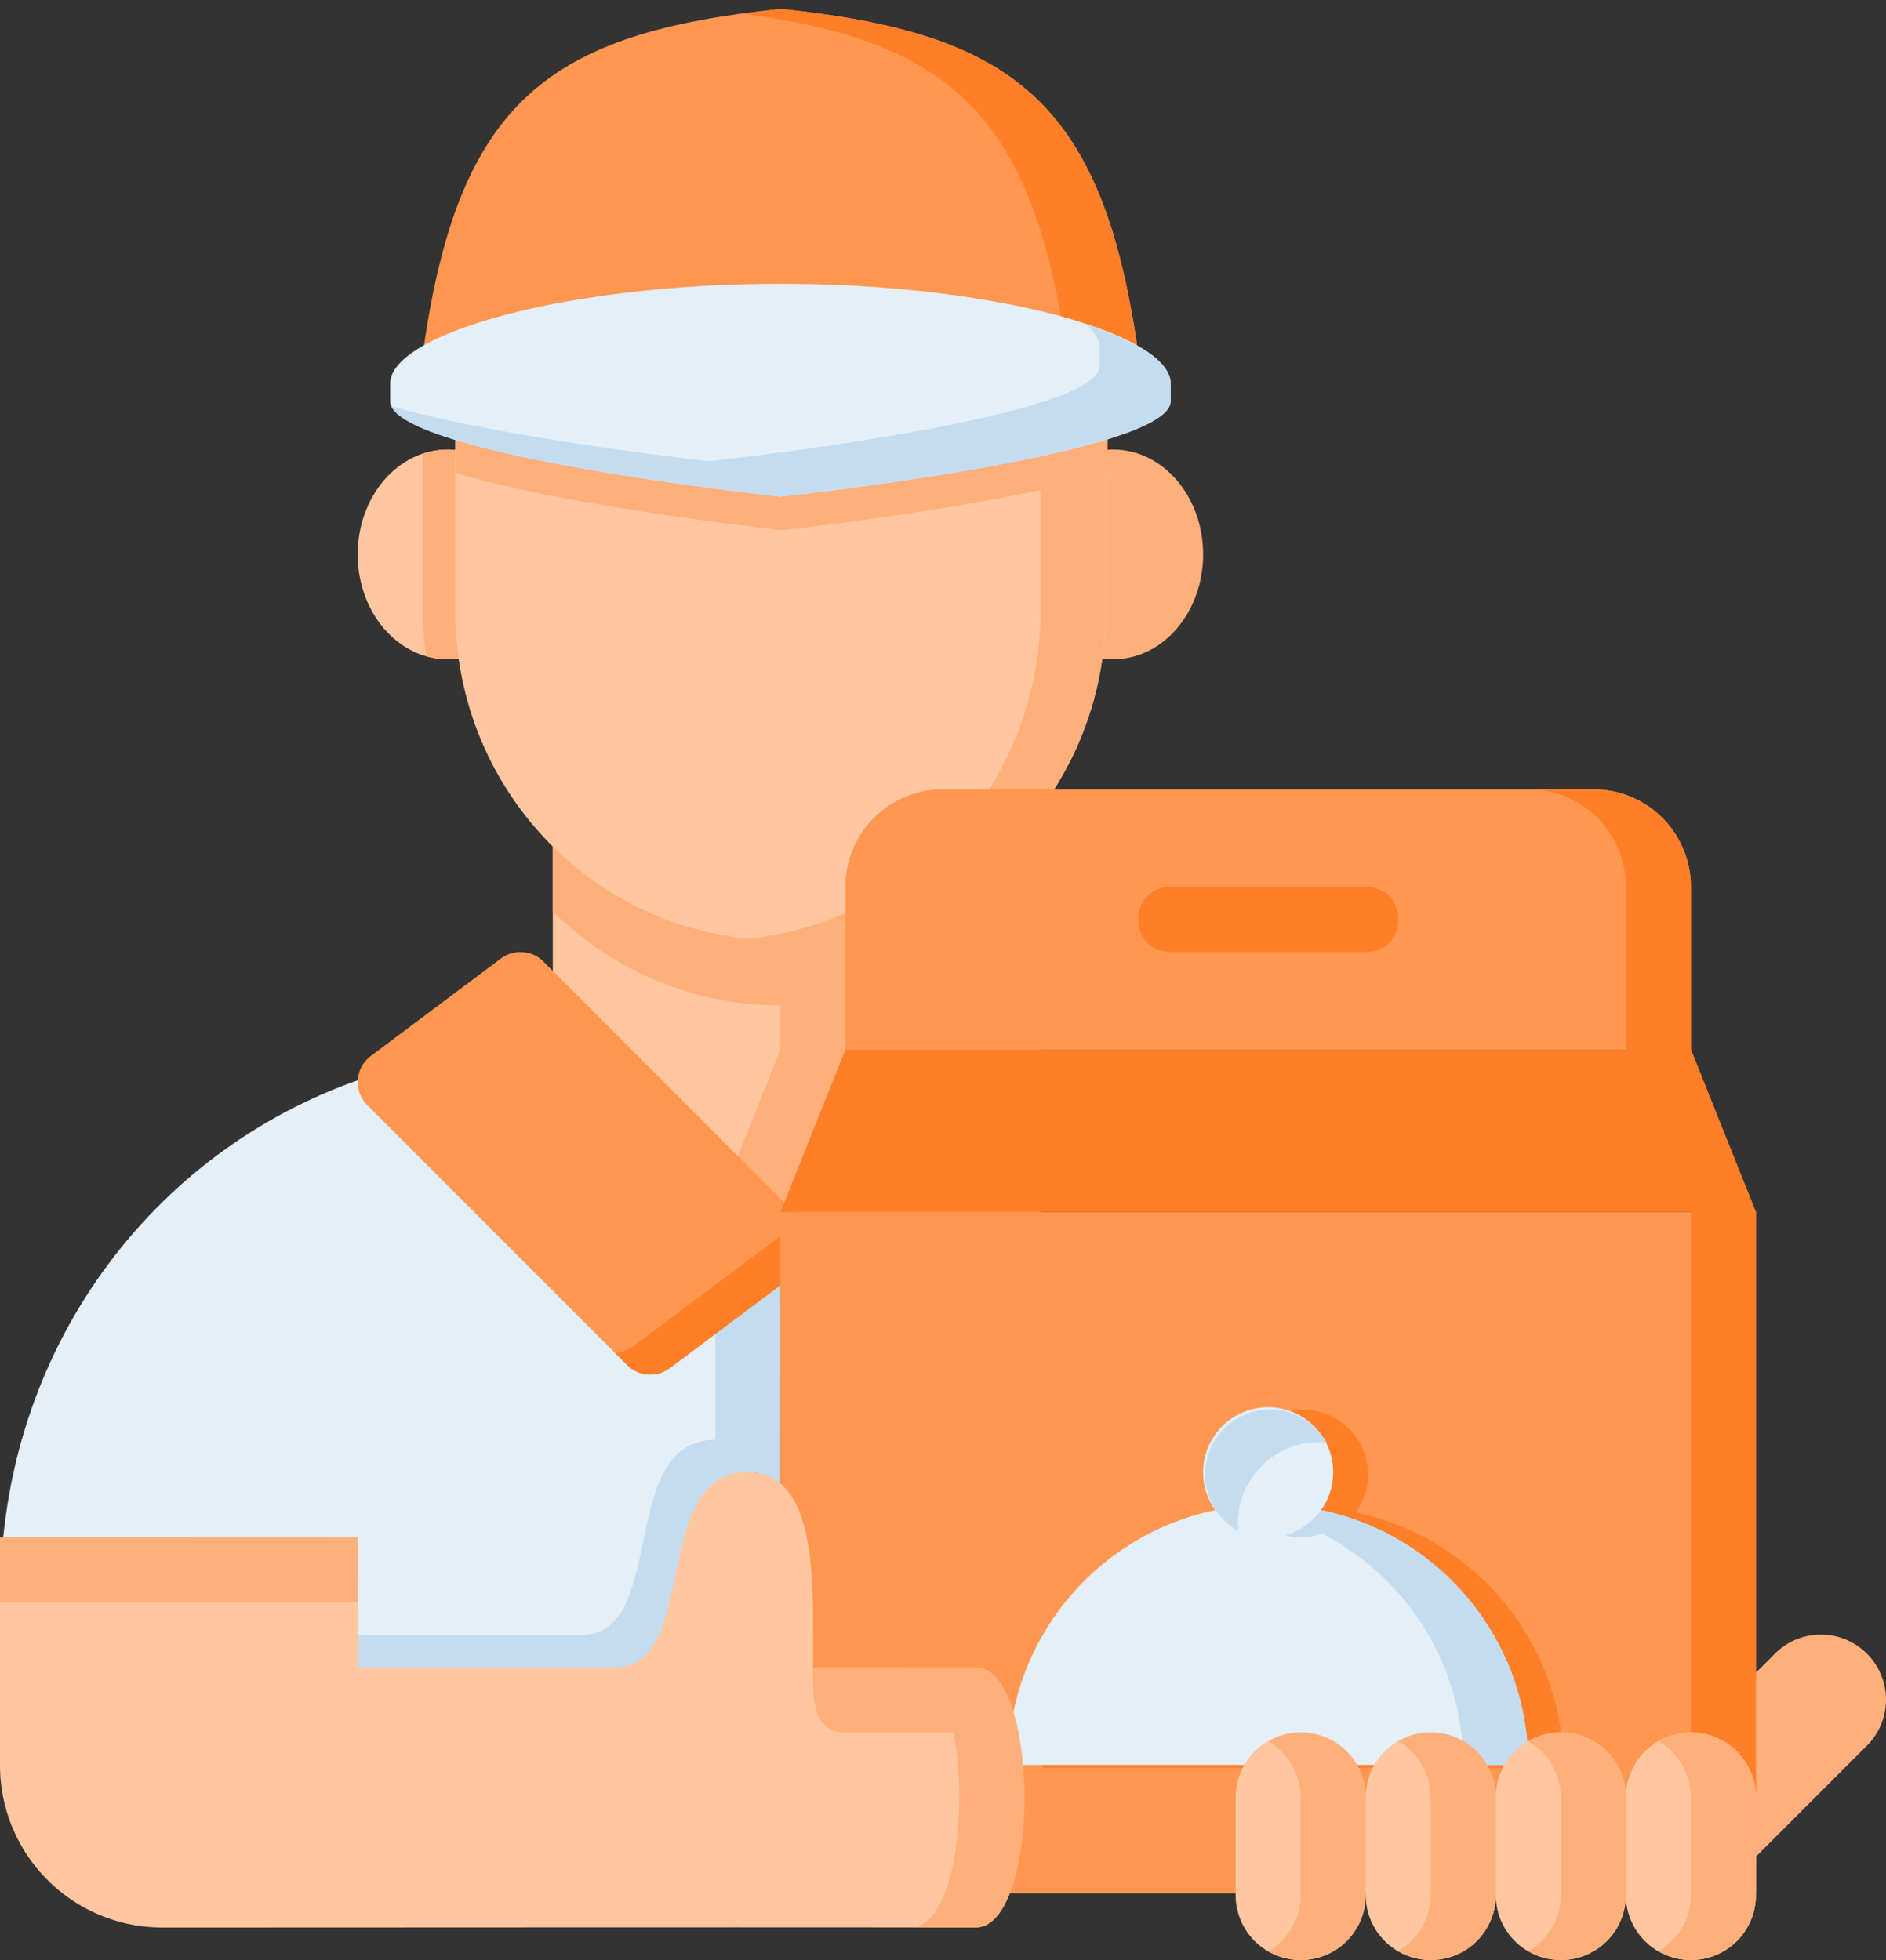 <svg xmlns="http://www.w3.org/2000/svg" width="102" height="106" fill="none"><rect width="100%" height="100%" fill="#333333" stroke="none"/><path fill="#FFC6A0" d="M29.897 44.448h26.379V67.31h-26.38zM26.929 34.678c-.805.637-1.754.977-2.726.977-2.683 0-4.858-2.539-4.858-5.671s2.175-5.672 4.858-5.672c.552 0 1.1.11 1.622.325z"/><path fill="#FFAF7A" d="M24.202 24.314a4.2 4.2 0 0 0-1.34.223v8.49c0 .836.077 1.652.186 2.456q.567.168 1.154.172c.972 0 1.922-.339 2.727-.975l-1.103-10.044a4.2 4.2 0 0 0-1.624-.322"/><path fill="#E4EFF8" d="m.052 84.897 19.293.003v5.272h14.069c4.435-.327 1.758-10.548 7.034-10.548.727 0 1.3.233 1.759.622.003-3.977.013-9.598 0-11.926l-7.035 4.266c-3.517-3.517-14.07-14.063-14.577-14.57C9.05 61.496.598 71.975.052 84.896"/><path fill="#C4DCF0" d="M38.69 77.865c-5.276 0-2.6 10.22-7.035 10.549H17.586v3.517h22.862V78.487c-.46-.39-1.032-.622-1.758-.622"/><path fill="#C4DCF0" d="M38.69 70.453v9.717c.464-.336 1.03-.546 1.758-.546.727 0 1.3.233 1.759.622.003-3.977.013-9.597 0-11.926z"/><path fill="#FFAF7A" d="M43.57 44.448a5.24 5.24 0 0 0-1.363 3.517v8.794l-3.517 8.793h17.586V44.448z"/><path fill="#FFAF7A" d="M29.897 44.448v4.84c3.167 3.143 7.503 5.083 12.31 5.083 5.773 0 10.864-2.801 14.069-7.127v-2.796zM57.485 34.678c.804.637 1.754.977 2.726.977 2.683 0 4.858-2.539 4.858-5.671s-2.175-5.672-4.858-5.672c-.553 0-1.101.11-1.622.325z"/><path fill="#FF9751" d="M42.214 2.242C30.818 3.42 26.367 6.755 24.627 19.137h.406c3.2-1.584 9.649-2.83 17.174-2.83 7.535 0 13.993 1.25 17.188 2.837h.405C58.061 6.755 53.611 3.421 42.214 2.242"/><path fill="#FF9751" d="M61.552 19.069C59.64 5.447 54.744 1.779 42.213.483 29.683 1.779 24.79 5.445 22.876 19.06z"/><path fill="#FF7F29" d="M40.28.755C51.327 2.25 55.877 6.202 57.682 19.068h3.868C59.638 5.445 54.745 1.78 42.214.482c-.696.073-1.284.184-1.934.272"/><path fill="#FFC6A0" d="M59.803 23.451v9.578c0 9.874-7.848 17.824-17.596 17.824S24.62 42.903 24.62 33.029V23.45z"/><path fill="#FFAF7A" d="M59.793 23.451v9.576c0 9.875-7.838 17.827-17.586 17.827-.594 0-1.18-.033-1.759-.09 8.915-.888 15.828-8.464 15.828-17.736V23.45z"/><path fill="#FF9751" d="M28.114 51.49c-.37.005-.73.128-1.027.35l-7.035 5.272a1.76 1.76 0 0 0-.195 2.649l14.072 14.072c.621.616 1.6.681 2.298.154l7.038-5.272a1.76 1.76 0 0 0 .182-2.648L29.385 51.995a1.76 1.76 0 0 0-1.271-.505"/><path fill="#FF7F29" d="M43.117 65.737a2.03 2.03 0 0 1-.687.945l-8.123 6.083a2.03 2.03 0 0 1-1.048.398l.67.67c.62.616 1.6.682 2.298.155l7.038-5.273a1.76 1.76 0 0 0 .182-2.648z"/><path fill="#FFAF7A" d="m94.882 90.543-.013 9.962 6.098-6.098a3.51 3.51 0 0 0 0-4.974 3.51 3.51 0 0 0-4.975 0z"/><path fill="#FF9751" d="M42.207 102.395V65.552h52.758v36.843z"/><path fill="#FF7F29" d="M70.464 76.229a3.523 3.523 0 0 0-3.523 3.522 3.5 3.5 0 0 0 .668 2.05c-6.413 1.321-11.236 7-11.236 13.803h28.182c0-6.804-4.823-12.482-11.236-13.802a3.5 3.5 0 0 0 .668-2.05 3.523 3.523 0 0 0-3.523-3.523M42.207 65.553l3.517-8.794h45.724l3.517 8.794z"/><path fill="#E4EFF8" d="M54.517 95.448c0-7.77 6.299-14.069 14.069-14.069s14.069 6.3 14.069 14.07z"/><path fill="#FFC6A0" d="M70.345 93.69a3.51 3.51 0 0 0-3.518 3.517v5.276A3.51 3.51 0 0 0 70.345 106a3.51 3.51 0 0 0 3.517-3.517v-5.276a3.51 3.51 0 0 0-3.517-3.517"/><path fill="#FFAF7A" d="M68.586 94.174a3.5 3.5 0 0 1 1.758 3.033v5.276a3.5 3.5 0 0 1-1.758 3.033 3.5 3.5 0 0 0 1.758.484 3.51 3.51 0 0 0 3.518-3.517v-5.276a3.51 3.51 0 0 0-3.517-3.517c-.646 0-1.24.183-1.76.484"/><path fill="#FF9751" d="M45.724 56.758v-8.793A5.264 5.264 0 0 1 51 42.69h35.172a5.264 5.264 0 0 1 5.276 5.276v8.793z"/><path fill="#FF7F29" d="M91.448 65.552v36.843h3.517V65.552zM87.93 56.759l3.518 8.793h3.517l-3.517-8.793zM82.655 42.69a5.264 5.264 0 0 1 5.276 5.275v8.793h3.517v-8.793a5.264 5.264 0 0 0-5.276-5.276z"/><path fill="#C4DCF0" d="M66.827 81.5c6.939.867 12.31 6.775 12.31 13.948h3.518c0-7.77-6.299-14.068-14.069-14.069-.597 0-1.181.047-1.759.12"/><path fill="#FF7F29" d="M63.31 47.965c-2.345 0-2.345 3.518 0 3.518h10.552c2.345 0 2.345-3.518 0-3.518z"/><path fill="#FFC6A0" d="M77.38 93.69a3.51 3.51 0 0 0-3.518 3.517v5.276A3.51 3.51 0 0 0 77.379 106a3.51 3.51 0 0 0 3.517-3.517v-5.276a3.51 3.51 0 0 0-3.517-3.517"/><path fill="#FFAF7A" d="M77.38 102.483c0 1.303-.712 2.425-1.76 3.032a3.5 3.5 0 0 0 1.76.485 3.51 3.51 0 0 0 3.517-3.517v-5.276a3.51 3.51 0 0 0-3.518-3.517c-.645 0-1.24.183-1.758.484a3.5 3.5 0 0 1 1.758 3.033z"/><path fill="#FFC6A0" d="M84.414 93.69a3.51 3.51 0 0 0-3.517 3.517v5.276A3.51 3.51 0 0 0 84.414 106a3.51 3.51 0 0 0 3.517-3.517v-5.276a3.51 3.51 0 0 0-3.517-3.517"/><path fill="#FFAF7A" d="M84.414 102.483c0 1.303-.711 2.425-1.759 3.032a3.5 3.5 0 0 0 1.759.485 3.51 3.51 0 0 0 3.517-3.517v-5.276a3.51 3.51 0 0 0-3.517-3.517c-.646 0-1.24.183-1.759.484a3.5 3.5 0 0 1 1.759 3.033z"/><path fill="#FFC6A0" d="M91.448 93.69a3.51 3.51 0 0 0-3.517 3.517v5.276A3.51 3.51 0 0 0 91.448 106a3.51 3.51 0 0 0 3.517-3.517v-5.276a3.51 3.51 0 0 0-3.517-3.517"/><path fill="#FFAF7A" d="M91.448 102.483c0 1.303-.71 2.425-1.758 3.032a3.5 3.5 0 0 0 1.758.485 3.51 3.51 0 0 0 3.517-3.517v-5.276a3.51 3.51 0 0 0-3.517-3.517c-.645 0-1.24.183-1.758.484a3.5 3.5 0 0 1 1.758 3.033z"/><path fill="#C4DCF0" d="M68.586 81.38c-.42 0-.836.025-1.247.061a3.52 3.52 0 0 0 3.006 1.697 3.52 3.52 0 0 0 2.534-1.085 14 14 0 0 0-4.293-.674"/><path fill="#E4EFF8" d="M72.103 79.622a3.517 3.517 0 1 1-7.034 0 3.517 3.517 0 0 1 7.034 0"/><path fill="#FFC6A0" d="M0 95.448a8.774 8.774 0 0 0 8.793 8.793c14.069 0 31.655-.02 43.965 0 3.518 0 3.518-14.069 0-14.069h-8.793v-1.604c.034-3.681 0-8.944-3.517-8.944-5.276 0-2.599 10.22-7.034 10.548h-14.07V84.9c0-.976-.785-1.762-1.761-1.762H1.763c-.976 0-1.761.784-1.763 1.76z"/><path fill="#FFAF7A" d="M0 83.136v3.517l19.345.004V83.14zM45.697 93.69h7.061c1.46 0 2.276 2.441 2.525 5.275.35-3.99-.464-8.776-2.514-8.793h-8.804c0 1.759 0 3.517 1.731 3.517"/><path fill="#FFAF7A" d="M49.241 90.172c3.517 0 3.517 14.069 0 14.069h3.517c3.518 0 3.518-14.069 0-14.069zM24.668 23.494v2.091c6.005 1.83 17.614 3.086 17.614 3.086s11.62-1.257 17.624-3.09v-2.087z"/><path fill="#E4EFF8" d="M63.31 21.696v-.965c0-2.664-9.448-5.385-21.103-5.385s-21.103 2.721-21.103 5.385v.965c0 2.893 21.103 5.166 21.103 5.166S63.31 24.59 63.31 21.696"/><path fill="#C4DCF0" d="M58.781 17.564c.436.41.693.826.693 1.244v.966c0 2.894-21.103 5.167-21.103 5.167s-11.127-1.21-17.211-2.982c1.203 2.768 21.047 4.904 21.047 4.904S63.31 24.59 63.31 21.696v-.966c0-1.119-1.734-2.233-4.529-3.166M68.703 76.229a3.523 3.523 0 0 0-3.523 3.522c0 1.318.73 2.455 1.802 3.059-.013-.14-.04-.274-.04-.417a4.403 4.403 0 0 1 4.403-4.403c.14 0 .274.028.412.041-.604-1.07-1.738-1.803-3.055-1.803"/></svg>